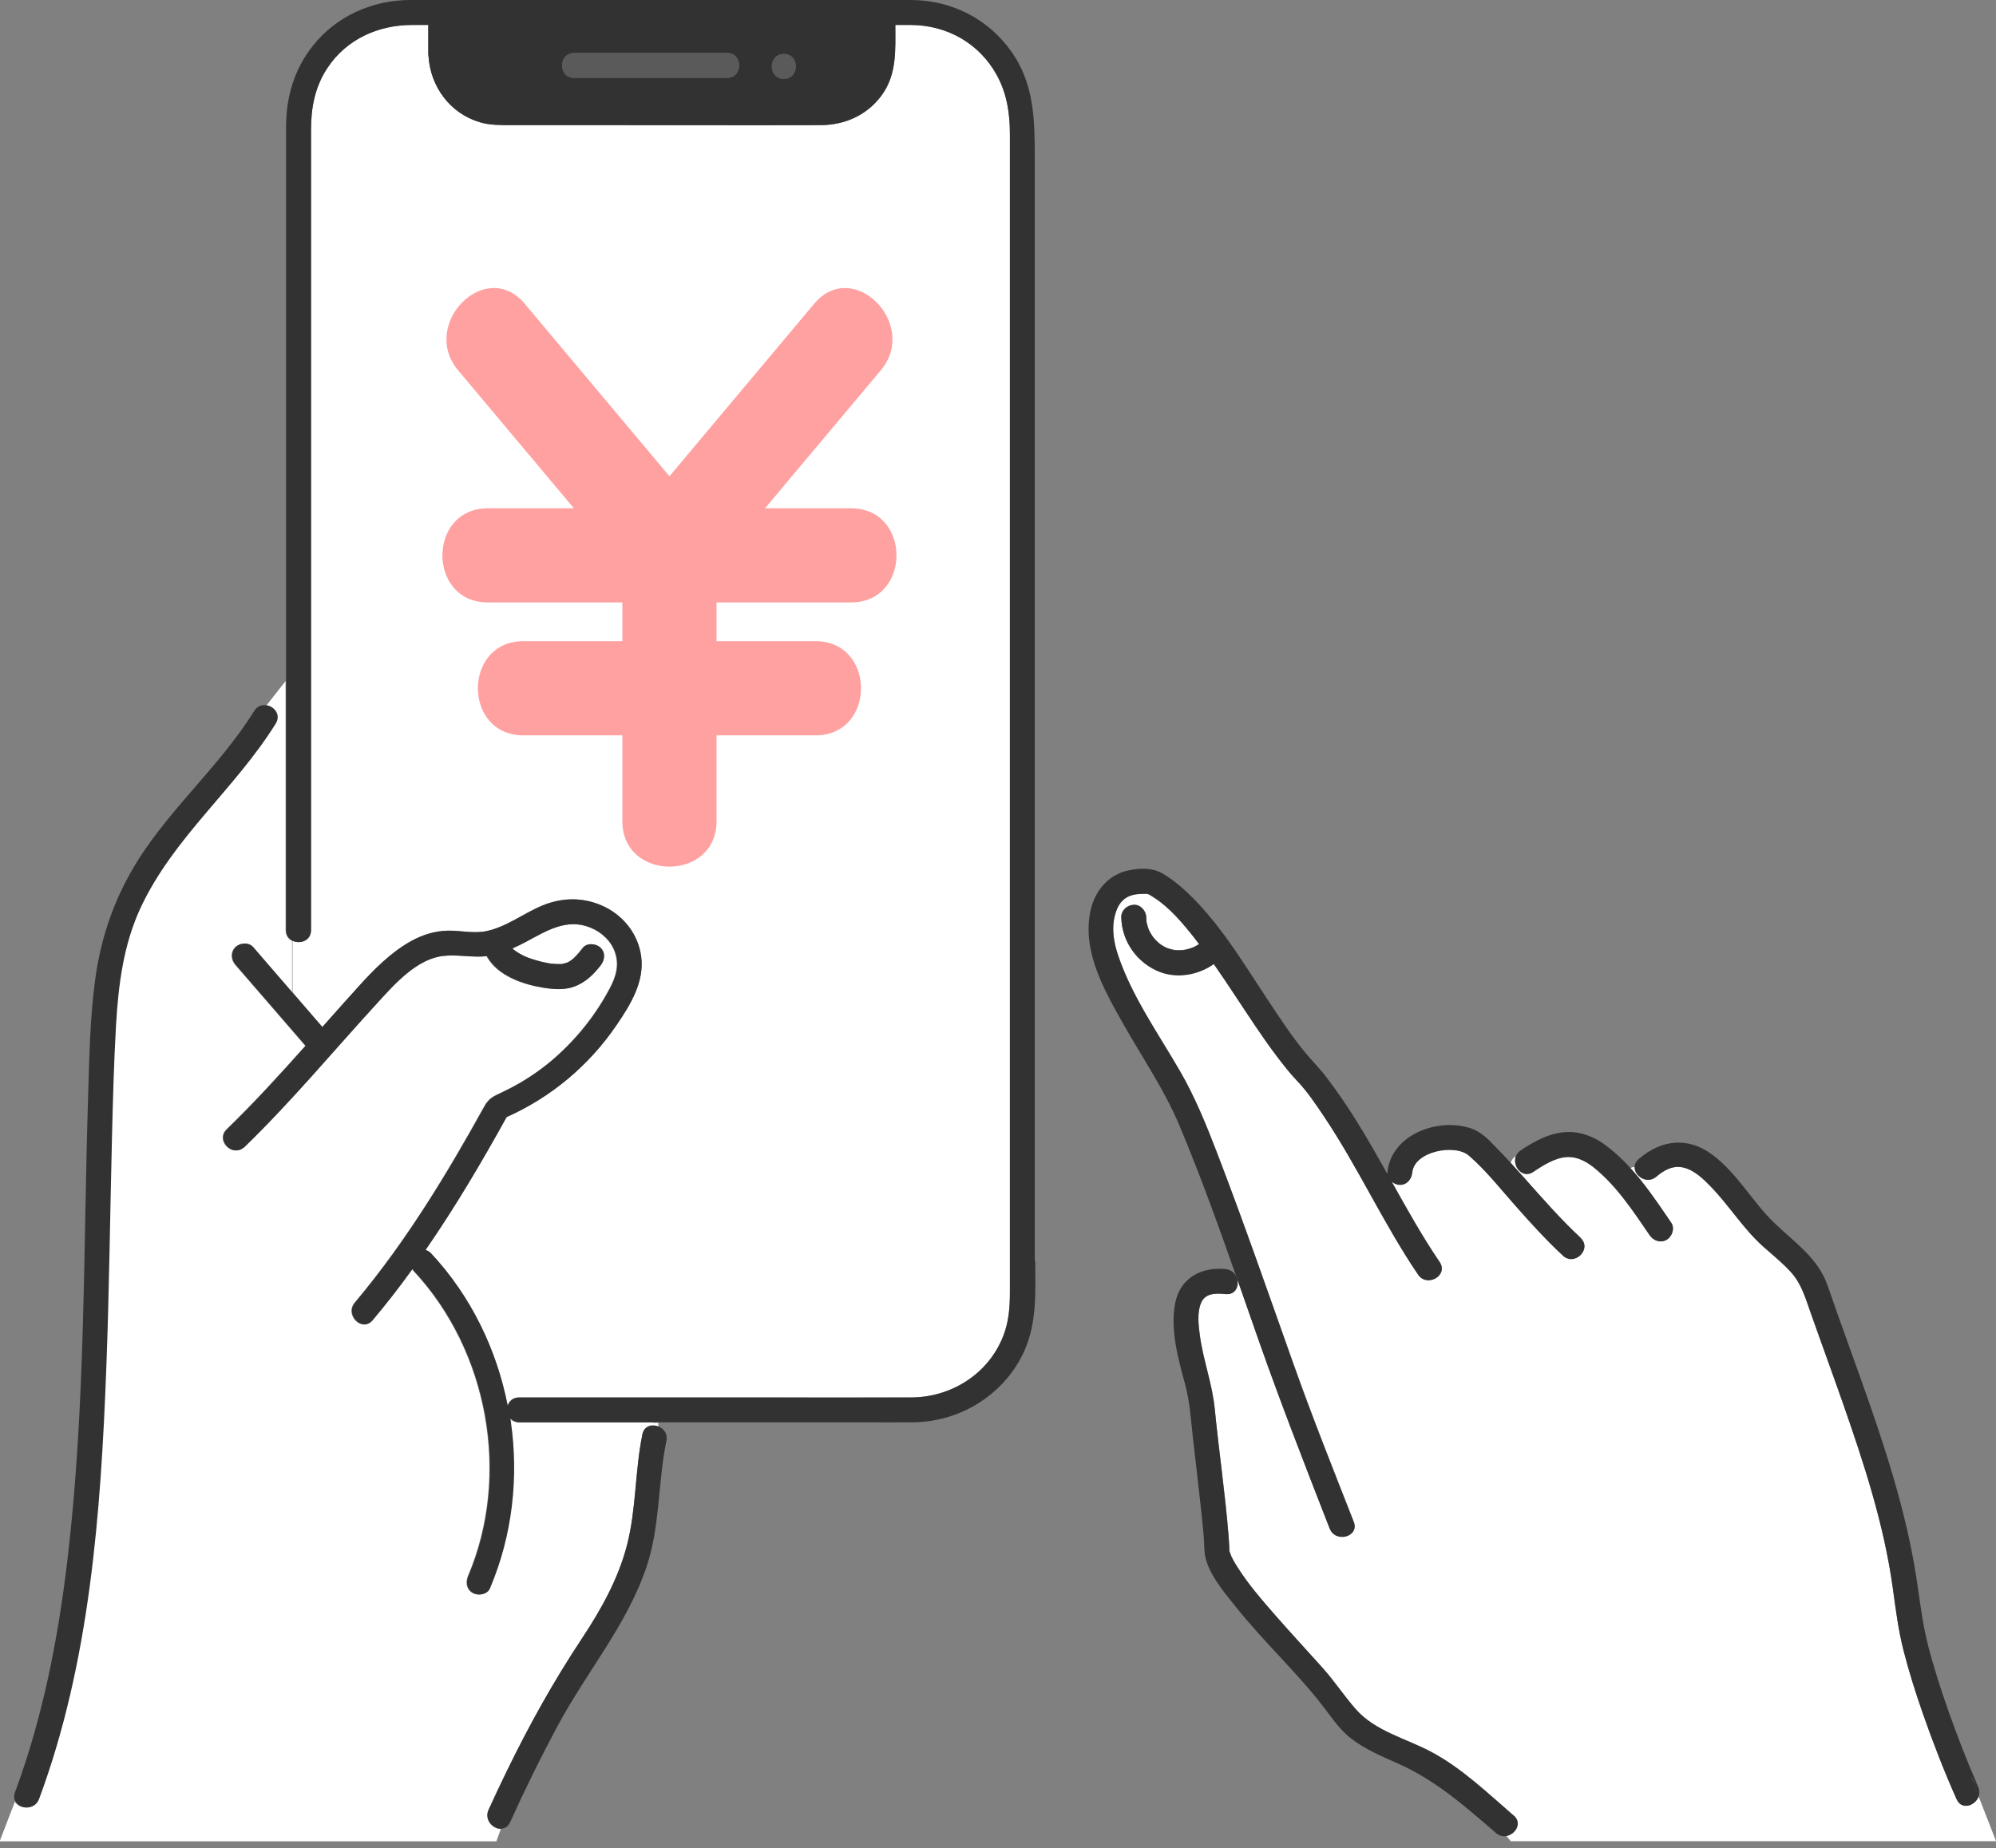 <svg width="230" height="213" viewBox="0 0 230 213" fill="none" xmlns="http://www.w3.org/2000/svg">
<rect x="0" y="0" width="230" height="213" fill="#808080" stroke="none"/>
<g clip-path="url(#clip0_273_8312)">
<path d="M225.466 207.381C224.028 204.138 222.734 200.818 221.564 197.47C220.74 195.1 219.983 192.711 219.36 190.284C218.746 187.866 218.449 185.458 218.104 182.992C217.098 175.71 214.768 168.61 212.353 161.702C211.106 158.153 209.812 154.622 208.566 151.082C207.991 149.441 207.55 147.925 206.362 146.611C205.393 145.546 204.262 144.644 203.189 143.684C200.888 141.631 199.278 138.974 197.14 136.767C196.277 135.875 195.252 134.867 194.006 134.57C192.798 134.272 191.762 134.848 190.861 135.616C189.778 136.537 188.321 135.539 188.36 134.483C188.149 134.503 187.995 134.551 187.871 134.627C189.634 136.565 191.13 138.801 192.568 140.912C193.009 141.554 192.683 142.504 192.05 142.878C191.35 143.291 190.516 143.003 190.085 142.36C188.206 139.607 186.251 136.633 183.624 134.531C182.704 133.802 181.717 133.322 180.672 133.342C179.291 133.37 177.854 134.272 176.675 135.059C175.438 135.894 174.268 134.445 174.642 133.313C174.403 133.342 174.23 133.677 174.067 134.013C174.556 134.551 175.045 135.097 175.534 135.635C177.671 138.033 179.771 140.461 182.129 142.648C183.49 143.915 181.448 145.939 180.097 144.682C178.132 142.859 176.349 140.873 174.566 138.868C172.859 136.94 171.191 134.829 169.246 133.14C167.654 131.768 162.986 132.632 162.737 135.088C162.66 135.855 162.143 136.537 161.299 136.527C160.973 136.527 160.628 136.383 160.36 136.153C162.114 139.3 163.858 142.437 165.891 145.421C166.935 146.956 164.443 148.395 163.408 146.87C159.411 140.979 156.487 134.464 152.518 128.573C151.589 127.182 150.64 125.762 149.48 124.553C148.607 123.642 147.841 122.654 147.083 121.646C145.368 119.363 143.815 116.955 142.233 114.575C141.457 113.405 140.671 112.234 139.865 111.073C138.102 112.33 135.696 112.762 133.673 111.994C131.056 110.997 129.263 108.502 129.206 105.691C129.187 104.885 129.877 104.29 130.644 104.252C131.43 104.213 132.063 104.943 132.082 105.691C132.082 105.825 132.082 105.96 132.101 106.094C132.101 106.123 132.101 106.142 132.101 106.161C132.101 106.18 132.11 106.199 132.12 106.247C132.168 106.468 132.216 106.679 132.293 106.89C132.293 106.909 132.369 107.092 132.379 107.12C132.427 107.216 132.465 107.312 132.513 107.399C132.619 107.6 132.743 107.782 132.868 107.965C132.887 107.994 132.896 108.013 132.916 108.032C132.935 108.051 132.944 108.061 132.973 108.089C133.05 108.176 133.117 108.253 133.194 108.339C133.27 108.416 133.347 108.492 133.433 108.569C133.433 108.569 133.567 108.684 133.606 108.723C133.769 108.838 133.932 108.953 134.104 109.049C134.2 109.106 134.306 109.154 134.401 109.202C134.44 109.212 134.507 109.25 134.555 109.26C134.785 109.337 135.025 109.394 135.264 109.452C135.303 109.452 135.312 109.461 135.341 109.471C135.36 109.471 135.379 109.471 135.418 109.471C135.533 109.471 135.638 109.481 135.753 109.49C135.973 109.49 136.204 109.49 136.424 109.461C136.462 109.461 136.52 109.442 136.558 109.433C136.664 109.413 136.779 109.385 136.884 109.356C137.009 109.318 137.143 109.279 137.268 109.241C137.287 109.241 137.411 109.183 137.469 109.164C137.526 109.135 137.641 109.078 137.661 109.078C137.776 109.02 137.9 108.953 138.006 108.886C138.063 108.847 138.111 108.809 138.169 108.78C137.977 108.531 137.785 108.272 137.593 108.022C136.251 106.324 134.766 104.549 132.925 103.379C132.197 102.918 132.369 102.966 131.602 102.985C131.133 102.985 130.673 103.043 130.232 103.206C129.455 103.494 128.957 104.089 128.669 104.847C127.989 106.622 128.286 108.492 128.89 110.229C130.5 114.901 133.462 119.094 135.926 123.344C137.67 126.347 138.955 129.514 140.201 132.737C141.984 137.362 143.671 142.034 145.339 146.707C146.029 146.611 146.681 146.639 147.246 146.918C146.681 146.63 146.019 146.601 145.339 146.707C146.575 150.189 147.812 153.682 149.048 157.164C151.224 163.285 153.63 169.32 155.998 175.365C156.679 177.092 153.889 177.83 153.228 176.132C153.132 175.892 153.036 175.643 152.94 175.403C150.275 168.601 147.639 161.789 145.205 154.9C144.409 152.645 143.613 150.372 142.827 148.107C142.751 148.117 142.674 148.136 142.597 148.146C142.482 148.741 142.041 149.22 141.255 149.134C140.182 149.028 138.916 148.971 138.418 150.122C137.929 151.245 138.111 152.722 138.264 153.893C138.658 156.771 139.702 159.467 139.98 162.355C140.46 167.229 141.179 172.083 141.572 176.957C141.6 177.341 141.629 177.725 141.648 178.109C141.648 178.262 141.677 178.809 141.658 178.713C141.658 178.704 141.85 179.279 141.888 179.346C142.06 179.73 142.281 180.095 142.501 180.45C143.795 182.541 145.444 184.412 147.055 186.264C148.818 188.279 150.64 190.236 152.423 192.232C153.774 193.747 154.896 195.446 156.219 196.962C158.452 199.514 162.028 200.348 164.922 201.893C168.46 203.783 171.393 206.623 174.412 209.223C175.428 210.106 174.633 211.401 173.588 211.593L174.086 212.197H230.01L227.997 207.045C227.604 208.11 226.041 208.647 225.466 207.362V207.381Z" fill="white"/>
<path d="M142.588 148.155C142.664 148.155 142.741 148.136 142.818 148.117C142.741 147.896 142.664 147.685 142.588 147.464H142.569C142.617 147.695 142.626 147.925 142.588 148.146V148.155Z" fill="white"/>
<path d="M75.229 163.929H59.815C59.566 163.929 59.345 163.871 59.163 163.785H58.799C59.738 170.251 59 176.958 56.403 183.069C56.096 183.779 55.032 183.942 54.438 183.587C53.709 183.156 53.613 182.34 53.92 181.62C58.847 170.011 56.23 155.706 47.66 146.505C47.593 146.429 47.526 146.352 47.478 146.265C46.021 148.28 44.497 150.257 42.887 152.166C41.688 153.586 39.666 151.542 40.855 150.132C40.902 150.074 40.95 150.017 40.998 149.959C46.759 143.09 51.437 135.366 55.77 127.537C56.297 126.578 56.805 126.367 57.773 125.916C58.483 125.58 59.182 125.215 59.863 124.822C61.339 123.968 62.72 122.97 63.995 121.838C66.525 119.593 68.634 116.926 70.225 113.933C70.934 112.599 71.356 111.256 70.839 109.759C70.388 108.435 69.286 107.428 68.001 106.91C65.241 105.787 62.892 107.313 60.515 108.579C60.016 108.838 59.508 109.087 59 109.318C59.039 109.356 59.067 109.385 59.106 109.414C59.115 109.423 59.24 109.519 59.278 109.558C59.662 109.826 60.064 110.047 60.486 110.248C60.505 110.258 60.639 110.316 60.668 110.325C60.764 110.364 60.86 110.402 60.956 110.431C61.215 110.527 61.464 110.603 61.723 110.68C62.173 110.814 62.633 110.92 63.103 111.006C63.218 111.026 63.324 111.045 63.438 111.064C63.467 111.064 63.506 111.064 63.544 111.073C63.774 111.093 64.004 111.112 64.234 111.112C64.359 111.112 64.483 111.112 64.608 111.112C64.656 111.112 64.685 111.112 64.704 111.112C64.723 111.112 64.742 111.102 64.781 111.093C64.982 111.045 65.174 110.997 65.356 110.93C65.384 110.92 65.423 110.901 65.451 110.882C65.547 110.834 65.634 110.776 65.72 110.718C65.739 110.709 65.902 110.575 65.912 110.575C65.969 110.527 66.036 110.469 66.094 110.421C66.477 110.056 66.813 109.654 67.129 109.241C67.608 108.627 68.663 108.742 69.161 109.241C69.755 109.836 69.641 110.661 69.161 111.275C68.356 112.321 67.417 113.232 66.151 113.702C64.963 114.144 63.669 114.019 62.451 113.817C60.16 113.434 57.38 112.455 56.134 110.344C56.105 110.296 56.086 110.248 56.067 110.2C54.39 110.392 52.75 109.989 51.073 110.172C48.015 110.498 45.465 113.386 43.519 115.506C38.41 121.08 33.569 126.923 28.134 132.191C28.077 132.248 28.019 132.286 27.962 132.325C26.639 133.303 24.818 131.394 26.093 130.157C29.265 127.086 32.227 123.824 35.17 120.533C34.835 120.14 34.499 119.756 34.164 119.363C31.806 116.638 29.457 113.913 27.099 111.198C26.591 110.613 26.514 109.749 27.099 109.164C27.617 108.646 28.623 108.579 29.131 109.164C29.467 109.558 29.802 109.941 30.138 110.335C31.307 111.688 32.486 113.05 33.656 114.403V108.435C33.234 108.224 32.908 107.821 32.908 107.207V78.491L30.694 81.312C31.576 81.485 32.323 82.425 31.71 83.413C27.041 90.935 19.89 96.557 16.123 104.674C14.158 108.905 13.573 113.539 13.305 118.154C13.056 122.5 12.941 126.856 12.835 131.202C12.615 140.02 12.519 148.846 12.184 157.663C11.541 174.348 10.305 191.57 4.438 207.352C3.949 208.657 2.234 208.542 1.716 207.65L-0.057 212.245H57.189L57.706 210.797C56.776 210.797 55.779 209.741 56.307 208.6C56.978 207.122 57.678 205.654 58.387 204.186C60.975 198.842 63.812 193.748 67.1 188.807C69.305 185.487 71.28 181.947 72.267 178.061C73.331 173.897 73.158 169.541 74.031 165.339C74.232 164.36 75.133 164.14 75.862 164.427V163.977H75.248L75.229 163.929Z" fill="white"/>
<path d="M58.761 163.468C58.78 163.573 58.78 163.679 58.799 163.784H59.163C59 163.708 58.866 163.592 58.761 163.468Z" fill="white"/>
<path d="M114.866 8.664C112.834 4.97 109.105 2.888 104.935 2.878C104.35 2.878 103.765 2.878 103.171 2.878C103.171 5.728 103.382 8.577 101.58 11.005C99.912 13.269 97.372 14.401 94.592 14.42C86.444 14.459 78.287 14.42 70.139 14.42H58.837C57.648 14.42 56.469 14.44 55.309 14.094C51.868 13.087 49.596 9.988 49.376 6.476C49.357 6.371 49.347 6.265 49.347 6.15V2.878H47.478C43.615 2.878 39.953 4.5 37.758 7.791C36.301 9.969 35.841 12.377 35.841 14.929V107.188C35.841 108.425 34.556 108.828 33.713 108.416V114.383C34.854 115.707 36.004 117.031 37.145 118.356C38.525 116.801 39.896 115.257 41.286 113.721C43.078 111.745 45.024 109.759 47.373 108.454C48.676 107.735 50.076 107.293 51.571 107.255C53.038 107.217 54.504 107.6 55.961 107.322C58.3 106.871 60.256 105.298 62.422 104.386C64.828 103.379 67.378 103.369 69.736 104.54C71.969 105.653 73.57 107.773 73.887 110.258C74.26 113.165 72.669 115.746 71.097 118.058C67.915 122.75 63.544 126.434 58.377 128.737C55.482 133.975 52.434 139.137 49.031 144.059C49.261 144.116 49.481 144.241 49.692 144.462C54.274 149.383 57.236 155.524 58.502 162C58.664 161.472 59.105 161.05 59.815 161.05H87.393C93.259 161.05 99.135 161.069 105.002 161.05C109.613 161.031 113.898 158.345 115.604 153.97C116.246 152.339 116.371 150.66 116.371 148.942V15.418C116.371 13.068 116.026 10.765 114.866 8.664Z" fill="white"/>
<path d="M83.789 6.102H66.151C64.301 6.102 64.301 8.98 66.151 8.98H83.789C85.639 8.98 85.639 6.102 83.789 6.102Z" fill="#5A5A5A"/>
<path d="M90.307 6.217C88.457 6.217 88.457 9.095 90.307 9.095C92.157 9.095 92.157 6.217 90.307 6.217Z" fill="#5A5A5A"/>
<path d="M119.237 145.325V18.373C119.237 13.979 119.227 9.709 116.515 5.91C113.84 2.14 109.613 0.019 105.002 0C103.258 0 101.523 0 99.778 0H52.952C51.082 0 49.204 0 47.334 0C42.954 0 38.794 1.813 36.042 5.286C33.905 7.982 32.965 11.187 32.965 14.602V78.481V107.197C32.965 107.811 33.282 108.214 33.713 108.425C34.566 108.838 35.841 108.435 35.841 107.197V14.929C35.841 12.377 36.301 9.968 37.758 7.791C39.953 4.5 43.615 2.878 47.478 2.878H49.347V6.15C49.347 6.265 49.357 6.38 49.376 6.476C49.597 9.988 51.868 13.087 55.31 14.094C56.47 14.43 57.649 14.42 58.837 14.42H70.139C78.287 14.42 86.444 14.459 94.592 14.42C97.362 14.411 99.912 13.269 101.58 11.005C103.373 8.568 103.171 5.728 103.171 2.878C103.756 2.878 104.341 2.878 104.935 2.878C109.105 2.888 112.834 4.97 114.866 8.664C116.016 10.765 116.371 13.058 116.371 15.418V148.952C116.371 150.669 116.246 152.348 115.604 153.979C113.898 158.344 109.622 161.04 105.002 161.06C99.136 161.079 93.26 161.06 87.393 161.06H59.815C59.106 161.06 58.665 161.482 58.502 162.009C57.236 155.533 54.275 149.393 49.693 144.471C49.491 144.25 49.261 144.126 49.031 144.068C52.434 139.146 55.482 133.985 58.377 128.746C63.534 126.443 67.915 122.769 71.097 118.068C72.669 115.755 74.251 113.165 73.887 110.267C73.57 107.782 71.97 105.662 69.736 104.549C67.369 103.369 64.828 103.379 62.422 104.396C60.256 105.307 58.3 106.871 55.962 107.332C54.505 107.61 53.038 107.226 51.571 107.264C50.076 107.303 48.676 107.744 47.373 108.464C45.024 109.768 43.069 111.754 41.286 113.731C39.896 115.266 38.516 116.82 37.145 118.365C36.004 117.041 34.854 115.717 33.713 114.393C32.544 113.04 31.365 111.678 30.195 110.325C29.86 109.932 29.524 109.548 29.189 109.154C28.681 108.569 27.674 108.636 27.156 109.154C26.572 109.74 26.648 110.603 27.156 111.188C29.515 113.913 31.863 116.638 34.221 119.353C34.557 119.747 34.892 120.13 35.228 120.524C32.294 123.815 29.323 127.077 26.15 130.147C24.875 131.384 26.687 133.294 28.019 132.315C28.077 132.277 28.134 132.238 28.192 132.181C33.627 126.914 38.468 121.071 43.577 115.496C45.523 113.366 48.072 110.488 51.13 110.162C52.798 109.98 54.447 110.383 56.124 110.191C56.144 110.239 56.163 110.287 56.192 110.335C57.438 112.445 60.218 113.424 62.509 113.808C63.726 114.009 65.02 114.134 66.209 113.693C67.474 113.222 68.404 112.311 69.219 111.265C69.698 110.651 69.813 109.826 69.219 109.231C68.72 108.732 67.666 108.617 67.186 109.231C66.861 109.644 66.535 110.056 66.151 110.411C66.094 110.469 66.036 110.517 65.969 110.565C65.969 110.565 65.796 110.699 65.777 110.709C65.691 110.766 65.595 110.814 65.509 110.872C65.471 110.891 65.442 110.91 65.413 110.92C65.221 110.987 65.03 111.035 64.838 111.083C64.8 111.083 64.78 111.092 64.761 111.102C64.742 111.102 64.713 111.102 64.665 111.102C64.541 111.102 64.416 111.112 64.291 111.102C64.061 111.102 63.831 111.083 63.601 111.064C63.563 111.064 63.525 111.064 63.496 111.054C63.381 111.035 63.276 111.016 63.16 110.997C62.7 110.91 62.231 110.805 61.78 110.67C61.521 110.594 61.263 110.507 61.013 110.421C60.917 110.383 60.822 110.344 60.726 110.315C60.697 110.306 60.563 110.248 60.544 110.239C60.122 110.047 59.71 109.816 59.336 109.548C59.297 109.519 59.173 109.423 59.163 109.404C59.125 109.375 59.096 109.337 59.058 109.308C59.575 109.078 60.083 108.828 60.572 108.569C62.95 107.303 65.298 105.777 68.059 106.9C69.334 107.418 70.436 108.425 70.896 109.749C71.414 111.246 70.992 112.589 70.283 113.923C68.701 116.916 66.592 119.583 64.052 121.829C62.777 122.961 61.387 123.949 59.92 124.812C59.24 125.206 58.54 125.57 57.831 125.906C56.863 126.357 56.355 126.568 55.827 127.528C51.495 135.356 46.807 143.07 41.056 149.949C41.008 150.007 40.96 150.065 40.912 150.122C39.723 151.533 41.755 153.576 42.944 152.156C44.554 150.247 46.079 148.28 47.536 146.256C47.584 146.332 47.641 146.419 47.718 146.495C56.288 155.696 58.904 170.002 53.977 181.611C53.671 182.33 53.766 183.146 54.495 183.577C55.099 183.942 56.163 183.779 56.46 183.059C59.058 176.948 59.796 170.232 58.856 163.775C58.837 163.669 58.837 163.564 58.818 163.458C58.923 163.593 59.067 163.698 59.221 163.775C59.403 163.871 59.614 163.919 59.873 163.919H75.909H99.778C101.599 163.919 103.411 163.938 105.232 163.919C110.686 163.871 115.805 160.685 118.048 155.658C119.525 152.319 119.294 148.846 119.294 145.315L119.237 145.325ZM83.789 8.98H66.151C64.301 8.98 64.301 6.102 66.151 6.102H83.789C85.639 6.102 85.639 8.98 83.789 8.98ZM90.317 9.095C88.467 9.095 88.467 6.217 90.317 6.217C92.167 6.217 92.167 9.095 90.317 9.095Z" fill="#323232"/>
<path d="M30.751 81.292C30.224 81.187 29.649 81.35 29.284 81.945C25.134 88.642 18.884 93.727 15.021 100.615C12.806 104.559 11.503 108.723 10.928 113.193C10.362 117.578 10.286 122.039 10.151 126.453C9.595 144.164 9.864 161.961 7.793 179.586C6.72 188.749 4.946 197.902 1.725 206.565C1.572 206.987 1.62 207.342 1.783 207.621C2.301 208.513 4.016 208.638 4.505 207.323C10.372 191.541 11.618 174.319 12.251 157.634C12.586 148.817 12.682 140 12.902 131.173C13.008 126.827 13.123 122.471 13.372 118.125C13.64 113.51 14.225 108.876 16.19 104.645C19.957 96.538 27.108 90.906 31.777 83.384C32.39 82.396 31.642 81.456 30.761 81.283L30.751 81.292Z" fill="#323232"/>
<path d="M75.852 164.389C75.123 164.101 74.222 164.322 74.021 165.3C73.158 169.503 73.321 173.868 72.257 178.022C71.26 181.908 69.286 185.448 67.091 188.768C63.812 193.709 60.975 198.804 58.377 204.148C57.668 205.616 56.968 207.083 56.297 208.561C55.779 209.703 56.776 210.758 57.697 210.758C58.128 210.758 58.53 210.547 58.78 210.01C60.495 206.21 62.346 202.459 64.32 198.794C67.608 192.673 72.248 187.252 74.491 180.603C76.082 175.883 75.794 170.884 76.791 166.058C76.964 165.223 76.465 164.619 75.852 164.379V164.389Z" fill="#323232"/>
<path d="M227.115 204.81L227.814 205.606C226.674 203.006 225.552 200.109 224.546 197.269C223.644 194.717 222.811 192.136 222.14 189.507C221.488 186.936 221.229 184.383 220.817 181.774C219.609 174.041 217.145 166.576 214.528 159.218C213.225 155.543 211.873 151.878 210.608 148.194C209.506 144.97 206.764 143.176 204.416 140.902C201.875 138.436 200.179 135.203 197.293 133.064C194.475 130.982 191.436 131.337 188.829 133.572C187.42 134.781 189.462 136.805 190.861 135.606C191.762 134.838 192.798 134.263 194.005 134.56C195.252 134.867 196.277 135.865 197.14 136.757C199.278 138.964 200.888 141.622 203.189 143.675C204.262 144.634 205.393 145.527 206.361 146.601C207.55 147.916 207.991 149.431 208.566 151.072C209.812 154.622 211.116 158.143 212.352 161.693C214.768 168.61 217.097 175.701 218.104 182.983C218.439 185.448 218.737 187.857 219.36 190.274C219.983 192.702 220.74 195.1 221.564 197.461C222.734 200.809 224.018 204.129 225.466 207.371C226.031 208.657 227.594 208.12 227.996 207.055L227.115 204.8V204.81Z" fill="#323232"/>
<path d="M227.987 207.064C228.112 206.728 228.121 206.335 227.939 205.932C227.891 205.826 227.843 205.721 227.805 205.615L227.105 204.819L227.987 207.074V207.064Z" fill="#323232"/>
<path d="M184.89 131.893C183.653 131.001 182.148 130.406 180.595 130.463C178.63 130.53 176.838 131.499 175.237 132.574C173.713 133.601 175.151 136.095 176.684 135.059C177.863 134.263 179.301 133.361 180.681 133.342C181.717 133.322 182.714 133.802 183.634 134.531C186.27 136.632 188.216 139.607 190.095 142.36C190.536 143.003 191.36 143.291 192.06 142.878C192.692 142.504 193.018 141.554 192.577 140.912C190.382 137.697 188.082 134.205 184.89 131.902V131.893Z" fill="#323232"/>
<path d="M182.138 142.658C179.78 140.47 177.681 138.043 175.543 135.644C174.518 134.493 173.492 133.351 172.409 132.248C171.479 131.289 170.655 130.396 169.351 129.993C165.565 128.823 160.302 130.79 159.871 135.117C159.871 135.184 159.871 135.242 159.871 135.309C158.615 133.064 157.35 130.819 155.969 128.65C155.011 127.134 153.985 125.657 152.902 124.227C152.164 123.239 151.311 122.385 150.515 121.445C148.886 119.497 147.496 117.358 146.096 115.247C143.182 110.862 140.364 106.056 136.424 102.506C135.648 101.805 134.804 101.143 133.893 100.635C132.714 99.982 131.296 100.04 130.002 100.318C127.682 100.817 126.148 102.707 125.659 104.962C124.653 109.663 127.279 114.192 129.513 118.144C131.67 121.953 134.171 125.599 135.878 129.648C138.418 135.683 140.642 141.919 142.818 148.146C143.613 150.42 144.399 152.684 145.195 154.939C147.63 161.827 150.275 168.63 152.931 175.442C153.027 175.682 153.122 175.931 153.218 176.171C153.889 177.879 156.669 177.13 155.989 175.403C153.621 169.359 151.205 163.324 149.039 157.203C146.144 149.038 143.307 140.854 140.201 132.776C138.955 129.542 137.67 126.376 135.926 123.383C133.462 119.133 130.5 114.94 128.89 110.268C128.286 108.531 127.989 106.66 128.669 104.885C128.957 104.127 129.465 103.532 130.232 103.244C130.673 103.081 131.142 103.033 131.602 103.024C132.36 103.014 132.187 102.957 132.925 103.417C134.766 104.588 136.252 106.363 137.594 108.061C137.795 108.31 137.977 108.569 138.169 108.819C138.111 108.857 138.063 108.896 138.006 108.924C137.891 108.991 137.776 109.059 137.661 109.116C137.641 109.116 137.536 109.174 137.469 109.203C137.411 109.222 137.287 109.27 137.268 109.279C137.143 109.318 137.009 109.366 136.884 109.394C136.779 109.423 136.664 109.452 136.558 109.471C136.51 109.471 136.453 109.49 136.424 109.5C136.204 109.519 135.974 109.538 135.753 109.529C135.638 109.529 135.533 109.519 135.418 109.51C135.379 109.51 135.37 109.51 135.341 109.51C135.322 109.51 135.303 109.51 135.264 109.49C135.025 109.442 134.785 109.385 134.555 109.298C134.507 109.279 134.44 109.251 134.401 109.241C134.306 109.193 134.2 109.145 134.104 109.087C133.932 108.991 133.759 108.876 133.606 108.761C133.568 108.723 133.443 108.617 133.433 108.608C133.347 108.531 133.27 108.454 133.194 108.377C133.117 108.301 133.04 108.214 132.973 108.128C132.944 108.099 132.925 108.08 132.916 108.07C132.906 108.051 132.897 108.032 132.868 108.003C132.743 107.821 132.619 107.629 132.513 107.437C132.465 107.351 132.417 107.255 132.379 107.159C132.369 107.121 132.293 106.938 132.293 106.929C132.226 106.718 132.168 106.507 132.12 106.286C132.12 106.248 132.101 106.228 132.101 106.2C132.101 106.18 132.101 106.171 132.101 106.132C132.091 105.998 132.082 105.864 132.082 105.729C132.063 104.981 131.43 104.252 130.644 104.29C129.877 104.329 129.187 104.923 129.206 105.729C129.264 108.541 131.066 111.035 133.673 112.033C135.696 112.8 138.102 112.369 139.865 111.112C140.671 112.263 141.457 113.443 142.233 114.614C143.815 116.993 145.358 119.401 147.083 121.685C147.841 122.683 148.608 123.68 149.48 124.592C150.64 125.801 151.579 127.221 152.519 128.612C156.487 134.512 159.411 141.027 163.408 146.908C164.443 148.434 166.935 146.995 165.891 145.459C163.868 142.476 162.114 139.329 160.36 136.191C160.628 136.412 160.973 136.556 161.299 136.566C162.143 136.566 162.66 135.894 162.737 135.126C162.986 132.67 167.664 131.807 169.246 133.179C171.201 134.858 172.859 136.978 174.566 138.907C176.339 140.912 178.132 142.898 180.097 144.721C181.448 145.978 183.49 143.953 182.129 142.687L182.138 142.658Z" fill="#323232"/>
<path d="M174.403 209.233C171.393 206.633 168.46 203.793 164.913 201.903C162.018 200.358 158.443 199.533 156.209 196.971C154.886 195.456 153.765 193.757 152.413 192.241C150.63 190.246 148.809 188.289 147.045 186.274C145.435 184.432 143.786 182.551 142.492 180.46C142.271 180.105 142.061 179.74 141.878 179.356C141.85 179.289 141.648 178.713 141.648 178.723C141.668 178.829 141.648 178.272 141.639 178.119C141.62 177.735 141.591 177.351 141.562 176.967C141.169 172.084 140.45 167.239 139.971 162.365C139.683 159.486 138.638 156.781 138.255 153.903C138.092 152.732 137.919 151.255 138.408 150.132C138.907 148.99 140.172 149.038 141.246 149.144C142.032 149.221 142.473 148.741 142.588 148.156C142.176 148.204 141.792 148.184 141.505 147.887C141.792 148.175 142.176 148.204 142.588 148.156C142.741 147.369 142.291 146.381 141.246 146.266C138.456 145.978 136.012 147.254 135.427 150.142C134.814 153.231 135.763 156.599 136.568 159.563C137.114 161.588 137.229 163.67 137.469 165.78C137.785 168.563 138.121 171.355 138.418 174.137C138.533 175.25 138.658 176.363 138.734 177.476C138.782 178.176 138.744 178.896 138.926 179.587C139.463 181.669 141.092 183.539 142.396 185.18C145.626 189.238 149.633 192.913 152.701 196.971C153.563 198.113 154.474 199.437 155.72 200.387C157.311 201.605 159.152 202.392 160.983 203.198C165.392 205.136 168.776 208.139 172.39 211.257C172.773 211.593 173.205 211.67 173.598 211.593C174.642 211.401 175.438 210.096 174.422 209.223L174.403 209.233Z" fill="#323232"/>
<path d="M93.973 73.895H82.567V69.431H98.061C105.045 69.431 105.055 58.579 98.061 58.579H88.155C92.599 53.279 97.042 47.983 101.49 42.683C105.949 37.367 98.312 29.651 93.817 35.009C88.26 41.637 82.703 48.261 77.141 54.889C71.585 48.261 66.028 41.637 60.466 35.009C55.976 29.651 48.333 37.361 52.792 42.683C57.235 47.983 61.679 53.279 66.127 58.579H56.221C49.237 58.579 49.227 69.431 56.221 69.431H71.715V73.895H60.309C53.325 73.895 53.315 84.748 60.309 84.748H71.715V94.638C71.715 101.621 82.567 101.632 82.567 94.638V84.748H93.973C100.957 84.748 100.968 73.895 93.973 73.895Z" fill="#FFA1A1"/>
</g>
<defs>
<clipPath id="clip0_273_8312">
<rect width="230" height="212.216" fill="white"/>
</clipPath>
</defs>
</svg>
